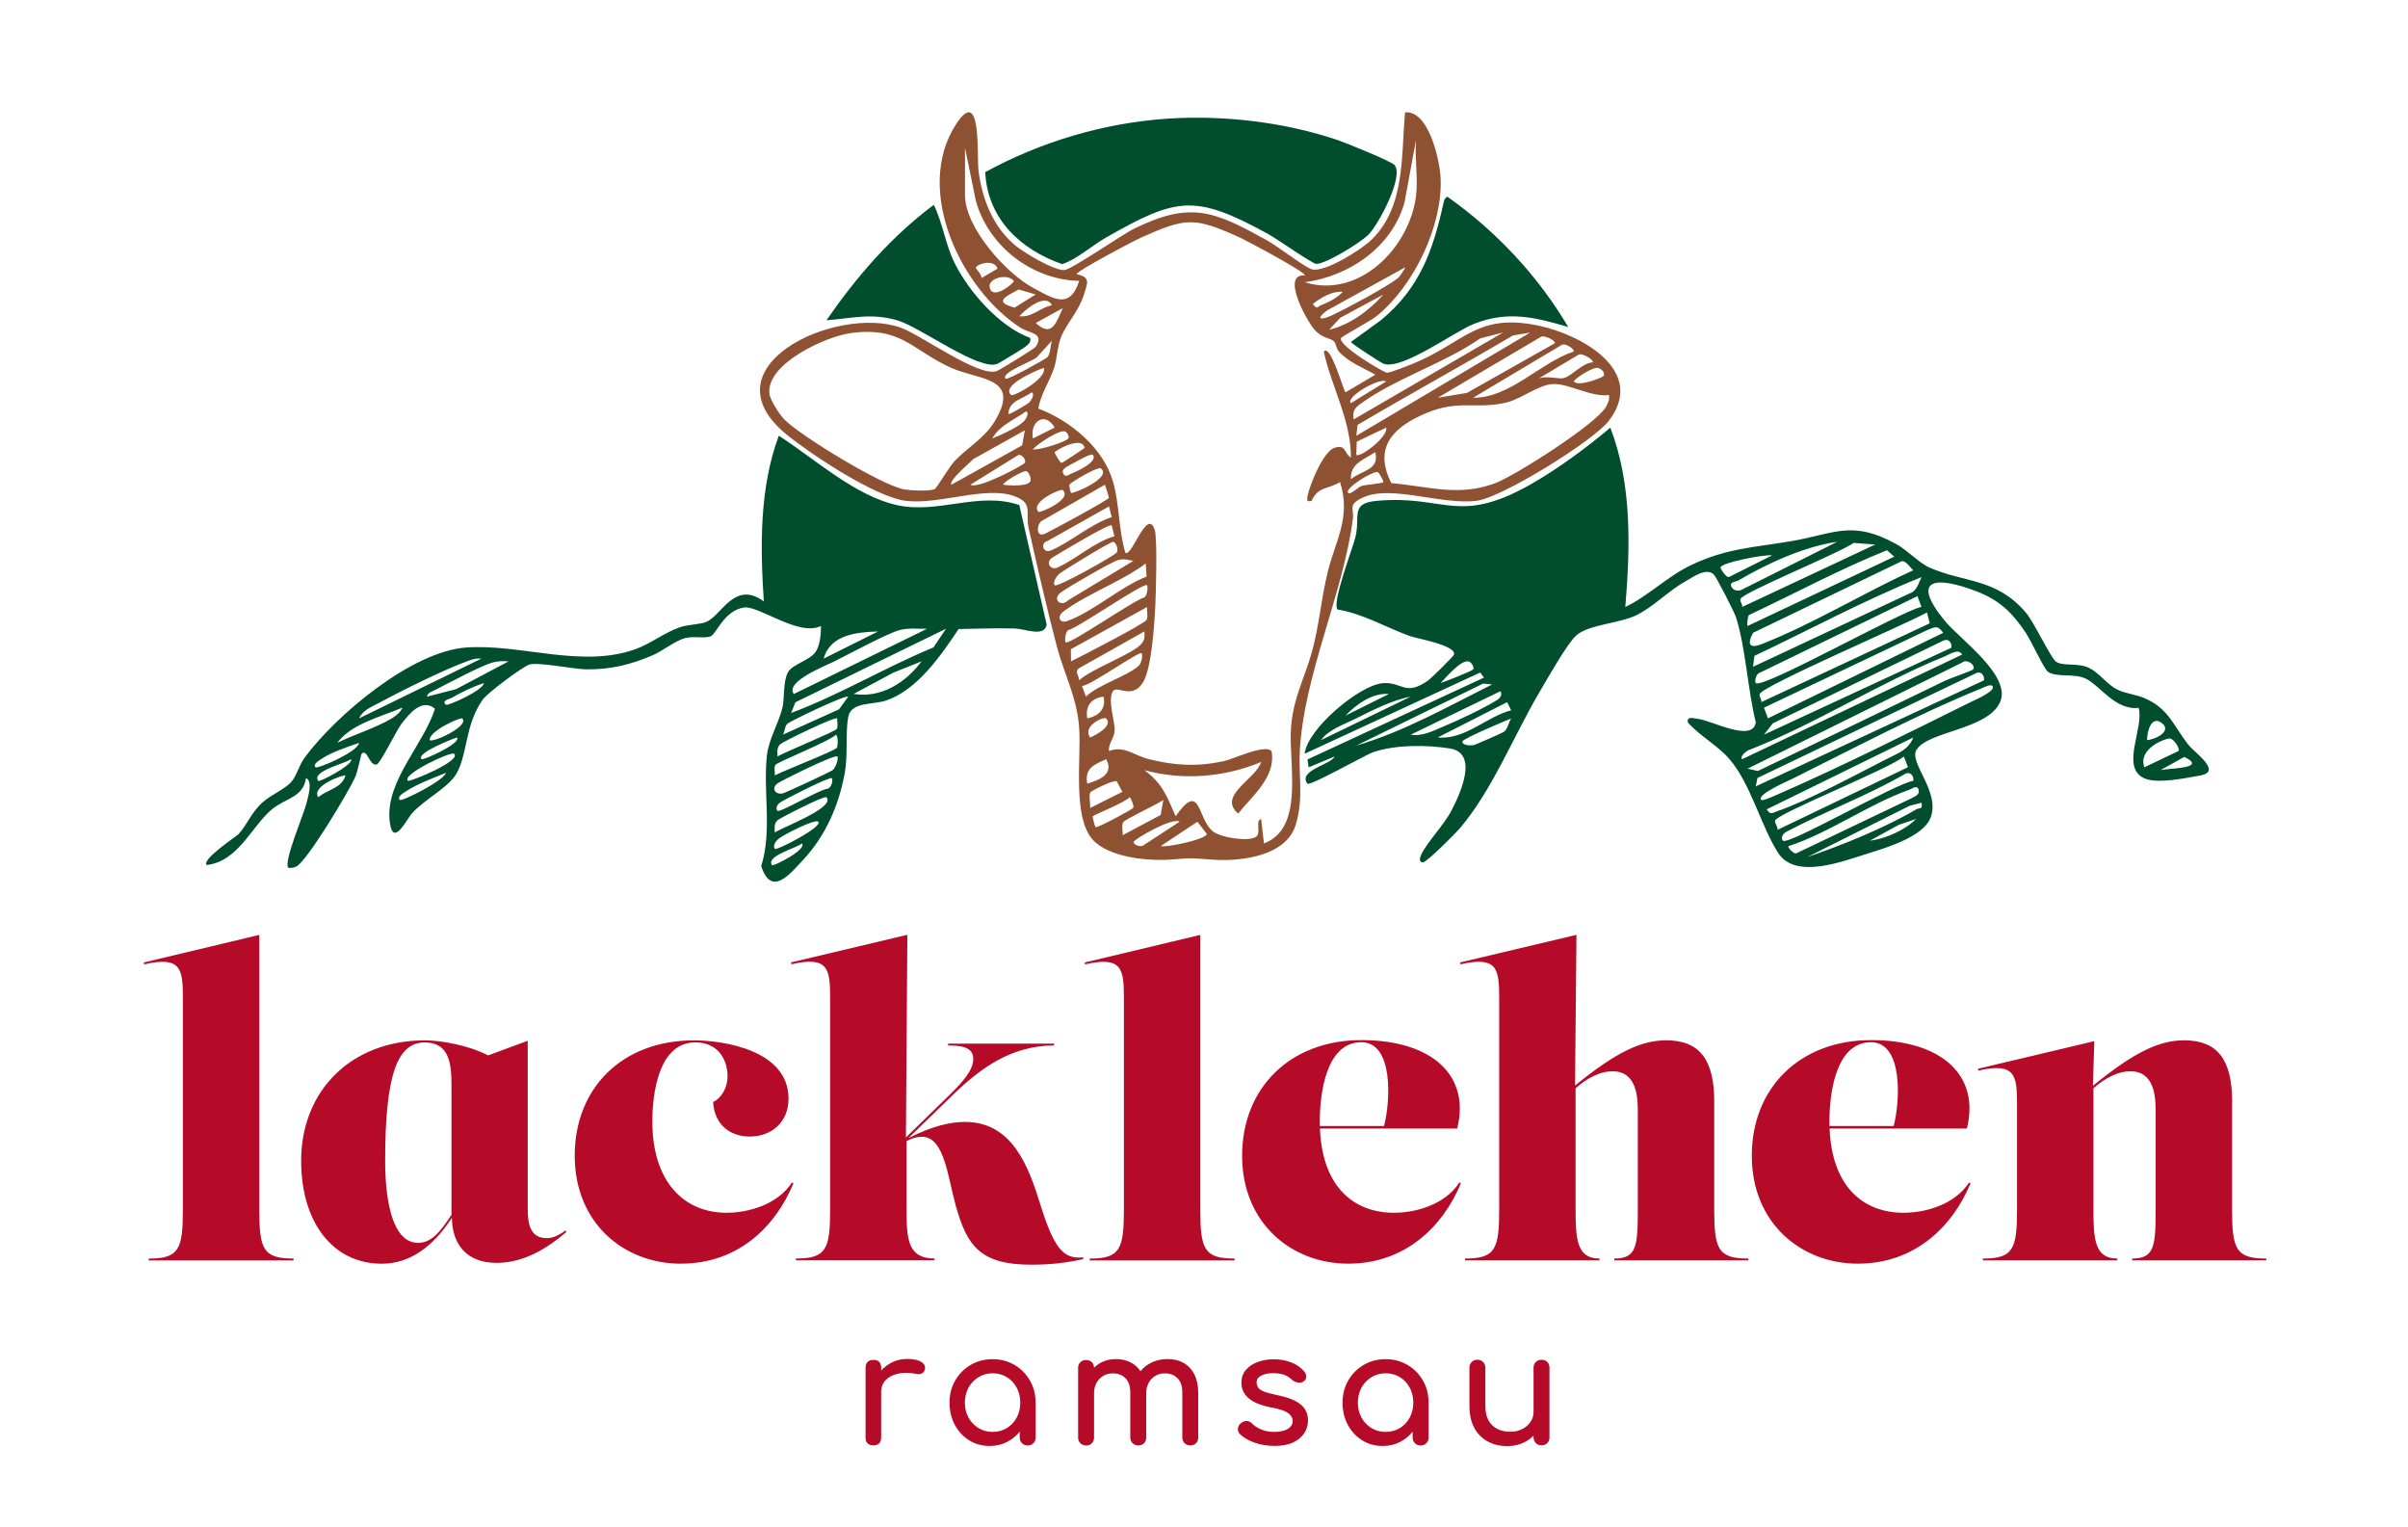<?xml version="1.0" encoding="UTF-8"?>
<svg id="uuid-7dff9ab0-6be6-4f34-85d8-2643ea50e6e8" data-name="Ebene 1" xmlns="http://www.w3.org/2000/svg" viewBox="0 0 551.17 349.36">
  <path d="M267.4,27.14c12.75-.83,26.76.83,38.85,4.94,1.85.63,12.26,4.84,12.97,5.71,2.14,2.61-3.63,13.51-5.98,15.9-1.75,1.78-9.66,6.67-11.93,6.71-.85.01-9.15-5.81-10.97-6.81-16.8-9.2-20.88-8.55-37.31.85-3.26,1.86-6.47,4.86-9.91,6.01-9.63-3.38-17.08-10.41-17.61-21.06,12.79-6.98,27.29-11.3,41.9-12.25" fill="#004e2d"/>
  <path d="M438.57,187.42l-3.95,1.33-6.62,3.63c3.49-.38,8.08-2.43,10.57-4.96M439.82,183.69l-2.72.7-23.4,11.73c7.91-2.69,17.67-6.64,24.89-10.89.81-.47,1.57.11,1.22-1.54M409.34,193.64c-.19.25,1.27,1.98,1.89,1.6l26.11-12.47c.7-.42,2.04-.76,1.85-1.87-.26-1.46-1.46-.42-2.06-.21-9.35,3.28-18.25,9.83-27.79,12.96M437.95,178.7c.17-1.19-.76-2.23-1.89-1.6-8.72,5.04-18.31,8.56-27.19,13.26-.99.52-1.23,1.54-.78,2.02,1.12,1.21,26.21-13.32,29.85-13.69M494.56,176.21c2.53-.43,10.76-.4,5.4-3l-5.4,3ZM436.71,175.57l-.93-2.46c-3.07,2.74-29.14,13.07-29.47,14.69-.13.63.67,1.38.55,2.1l29.85-14.33ZM490.82,175.59l7.81-3.72c.42-.58-1.19-3.12-2.24-2.87-2.85.7-6.83,3.14-5.57,6.58M437.95,168.76l-33.58,16.46c.95,1.31,1.12.86,2.3.46,6.94-2.35,18.38-8.51,25.29-12.05,2.54-1.3,4.81-1.99,6-4.88M491.45,169.37c2.25-.22,5.95-2.26,3.13-4.07-2.27-1.46-3.16,2.3-3.13,4.07M345.9,164.41c-1.42.57-11.16,4.66-11.18,5.28-.03.91,1.81.96,2.65.81.37-.07,6.45-2.76,6.81-2.99.91-.58,1.1-2.18,1.72-3.1M345.9,162.53l-.93-1.84-15.86,8.06c6.18.61,11.03-4.67,16.79-6.22M322.89,159.43c-4.13.73-8.8,3.14-12.66,5.06-2.64,1.31-6.18,2.51-7.87,4.88l20.52-9.94ZM317.91,158.81c-3.81-.29-7.44,2.35-9.95,4.96l9.95-4.96ZM343.41,158.19l-20.52,9.94c2.8.43,5.19-.92,7.68-1.95,3.21-1.32,9.2-4.17,12.06-5.96.9-.56,1.28-1.47.78-2.03M455.99,156.94c-.48-.42-2.08.44-2.71.7-13.5,5.43-29.65,13.92-42.91,20.53-.74.37-8.5,3.71-7.24,4.88.36.33,3.26-1.03,3.95-1.33,14.48-6.32,29.93-14.1,44.16-21.14.49-.24,5.96-2.57,4.75-3.64M310.45,170.62c10.94-3.21,20.95-8.92,31.08-13.99l-2.05-.2-29.04,14.19ZM454.12,155.69c.17-1.19-.76-2.23-1.89-1.6l-49.97,23.95-.38,1.91,52.24-24.26ZM451.63,153.2c.71-.94-1.42-2.53-2.5-1.59l-49.12,24.29,2.35.53c14.31-6.82,28.57-13.73,42.83-20.65,1.04-.5,6.23-2.31,6.44-2.58M337.19,153.2c.35-.49-.41-1.68-.99-1.83-1.8-.46-5.21,3.67-6.47,4.94,1.1-.33,7.23-2.78,7.46-3.12M398.77,173.73l50.36-23.94c-.89-1.5-2.78-.07-3.94.4-14.88,6-29.51,15.42-44.59,21.34-.74.15-2.5,1.6-1.83,2.21M446.66,148.22c.17-1.19-.76-2.23-1.89-1.6l-38.97,18.9-2.05,2.61,42.91-19.91ZM403.76,161.94l.91,2.45,40.11-19.57c-1.34-1.88-1.87-1.3-3.7-.61l-37.32,17.74ZM441.06,140.15c-4.43,2.53-37.42,16.69-38.27,18.65-.26.58.51,1.15.35,1.88l38.56-18.04-.63-2.48ZM439.81,138.88l-.92-2.46-36,17.49c-.97.21-1.36,2.04-1.01,2.4,1.45,1.5,33.42-16.54,37.93-17.43M439.82,132.07c-13.03,5.23-25.57,12.03-38.26,18.03l-.3,2.49,35.8-16.78c1.72-.56,2.02-2.3,2.76-3.73M435.27,128.43l-34.01,16.38c-1.42,2.62-.84,3.7,1.97,2.59,11.85-4.66,23.18-11.66,34.71-16.9-.76-.62-1.58-2.18-2.67-2.08M405.61,127.09c-1.75-.26-11.73,1.66-11.8,2.79-.02.23,1.3,2.5,2.05,2.11l9.75-4.9ZM400.01,143.25l33.57-15.86-1.67-1.47c-10.68,4.26-21.13,9.92-31.59,14.83-.35.51-.48,2.29-.3,2.49M429.24,124.61l-4.97-.37c-3.02,2.23-25.14,11.24-25.85,12.78-.28.61.47,1.2.35,1.88l30.47-14.3ZM420.53,123.99c-7.54,1.06-16.04,4.96-22.6,8.83-.62.37-2.15.29-1.65,1.41.41.92,1.6,1.18,2.49.67l21.76-10.92ZM372.03,138.9c5.39-2.61,9.58-6.97,15-9.56,8.2-3.92,14.51-4.05,23.09-5.52,9.73-1.67,13.79-4.9,23.9.68,2.63,1.45,5.21,4.32,7.66,5.4,7.9,3.49,15.27,2.33,22.04,10.31,1.85,2.18,5.7,10.36,6.85,11.19,1.43,1.04,4.61.36,6.92,1.17,2.84.99,4.55,3.98,7.18,5.25,1.96.95,4.16,1.09,6.15,1.93,5.5,2.33,6.61,6.19,9.97,10.55,1.58,2.05,8,6.26,2.79,7.17-3.41.6-10.04,2.04-12.98.54-5.2-2.65.2-11.47-1.08-16.03-5.4.64-8.95-5.27-12.23-6.74-2.67-1.19-6.42-.16-8.48-1.47-.92-.58-3.92-7.19-5.21-9.09-3.07-4.54-5.95-7.34-11.17-9.35-9.01-3.47-15.42-3.24-7.32,6.7,3.49,4.28,15.58,12.72,12.62,18.8-3.04,6.25-16.62,6.5-19.1,10.83-1.7,2.97,5.66,9.64,3.21,15.6-1.76,4.27-10.26,6.8-14.32,8.06-5.88,1.83-16.61,6.05-20.57-.22-3.99-6.33-6.2-15.65-11.03-21.31-2.7-3.18-6.8-5.32-9.58-8.46-.29-1.5,1.2-.95,2.1-.86,3.32.34,12.73,5.58,13.45.83-1.87-7.5-2.27-16.84-4.53-24.04-.38-1.2-4.52-9.27-5.11-9.82-1.75-1.63-4.79.66-6.49,1.61-3.91,2.19-7.52,6.02-11.44,7.84-3.94,1.82-10.77,2.05-13.52,4.52-2.16,1.94-6.8,10.22-8.56,13.21-5.84,9.93-10.7,22.26-18.14,30.99-.98,1.15-7.59,7.77-8.42,7.74-.86-.02-.76-.87-.43-1.65,1.23-2.8,5.29-6.9,7.06-10.36,1.9-3.7,6.22-12.99-.45-14.06-5.28-.85-12.65-.89-17.68.9-1.7.61-14.43,7.81-14.93,7.15-2.26-3.04,5.51-4.36,6.21-6.21l-5.92,2.48-.26-1.81,40.38-18.72-.85-1.17-40.19,18.59c.63-5.71,12.48-15.63,17.8-16.14,4.53-.43,5.15,3.15,10.49-.65.7-.5,5.81-5.51,5.91-5.92.48-2.13-8.59-3.67-10.08-4.21-5.54-2-10.73-5.12-16.6-6.1-1.32-1.55,3.49-13.99,4.12-16.6,1.14-4.73-1.27-7.69,4.81-8.25,15.67-1.46,18.58,5.7,35.36-3.82,6.11-3.47,12.81-8.42,18.16-12.93,4.99,12.95,4.56,27.42,3.43,41.03" fill="#004e2d"/>
  <path d="M265.67,193.63c1.6.36,10.55-1.63,10.56-2.79l-2.16-2.79-8.4,5.58ZM270.01,188.04c-1.7-1.1-10.52,4.07-10.56,4.66-.04.58,1.71,1.38,2.46.61l8.1-5.27ZM256.96,191.14l8.71-4.65.61-3.43c-1.29.98-8.8,4.41-9.19,5.1-.43.75-.03,2.08-.13,2.98M259.4,184.85c.22-.3-.59-2.49-.88-2.4-.94,1.17-8.12,3.99-8.4,4.37-.09.13.52,2.39.62,2.47.39.29,8.38-4.04,8.66-4.43M255.61,178.8c-.74-.44-5.84,2.21-6.02,2.49-.45.72.07,2.64-.1,3.63l7.46-3.74c-.4-.44-1.22-2.31-1.34-2.38M248.87,179.33c2.84-.84,6.17-2.21,4.34-5.59-2.73,1.21-5.02,2.03-4.34,5.59M253.22,164.41c-.48-.55-5.58,1.69-3.72,4.35,1.26-.49,5.29-2.57,3.72-4.35M252.6,159.43c-2.83.29-4.24,2.2-3.73,4.97,2.63-.55,4.34-2.16,3.73-4.97M247.65,156.97l.91,2.45c2.75-2.73,9.74-4.78,12.14-7.13.61-.6.92-2.38.61-2.8-.46-.63-11.9,7.55-13.66,7.49M261.93,144.5l-14.94,8.41c-1.12.79,0,1.67.02,2.78,2.72-2.6,12.38-6.05,14.29-8.4.78-.96.71-1.64.63-2.79M262.55,138.91l-17.44,9.66.03,2.77c2.23-1.07,16.79-8.6,17.28-9.46.43-.75.03-2.08.13-2.98M243.9,146.99c.62.83,16.11-9.98,18.04-10.26.68-.44.85-2.48.61-2.8-.62-.84-16.11,9.98-18.04,10.26-.68.44-.85,2.48-.61,2.8M262.45,131.96l-.21-3.01c-5.54,4.16-13.42,6.94-18.84,10.99-1.5,1.12-.95,2.81.89,2.17,5.81-2.02,12.2-7.88,18.15-10.16M259.44,128.34c-1.38-.21-2.09-.57-3.52-.17-1.54.43-11.53,6.23-13.13,7.43-2,1.5-.02,3.49,1.73,1.75l14.92-9.01ZM255.64,126.4c.43-.74-.26-2.38-.85-2.4-.73-.02-11.96,6.9-12.47,7.42-.57.59-1.43,1.95-.9,2.51.55.59,13.82-6.83,14.23-7.53M254.46,120.24c-.54-.55-12.15,6.49-13.51,7.31-1.81,1.1-.48,3.03,1.07,2.34,4.25-1.9,8.41-5.84,13.07-7.18l-.63-2.47ZM253.84,115.89l-14.12,7.94c-1.6.34-1.06,2.93.85,2.12,4.48-1.88,9.07-6.06,13.9-7.6l-.63-2.46ZM243.27,112.16c-.47-.43-7.56,2.75-5.59,4.97.31.35,7.88-2.88,5.59-4.97M253.79,113.96c.09-.13-.7-2.55-.88-3.04l-14.63,8.38c-1.06,1.08-1.08,3.8.94,2.82,1.76-.85,14.09-7.48,14.56-8.17M316.66,110.29c.08-.1-.96-2.04-1.22-2.21-.9-.59-7.85,3.75-6.86,4.7.57.55,2.27-1.32,3.08-1.58.97-.31,4.71-.51,5-.91M235.78,110.26c.39-.58-.2-2.31-.92-2.45-.57-.11-4.81,2.13-5.27,3.1,1.28.22,5.44.44,6.19-.65M251.98,107.19c-.64-.51-6.85,3.12-7.19,3.73-.14.25.28,1.8.35,1.87.37.34,9.54-3.48,6.84-5.59M250.11,104.08c-.35-.37-3.48,1.37-4.14,1.76-.74.43-3.01,1.31-2.69,2.27.49,1.47,1.38.45,2.05.21.84-.29,6.21-2.7,4.78-4.24M234.56,105.93c.4-.54-.54-2.05-1.48-1.8l-10.95,6.78c1.68,1.15,11.99-4.38,12.43-4.98M309.21,109.67c2.44-2.08,6.6-2.01,5.59-6.22-2.43,1.67-5.81,2.55-5.59,6.22M241.41,103.47c-.1.15,1.2,2.43,1.55,2.46.31.02,4.48-2.91,5.28-3.4-.45-2.93-6.47.44-6.83.95M244.51,100.34c.29-.39-.12-1.23-.62-1.55-1.1-.73-6.45,2.78-7.47,4.05,1.49.21,7.49-1.69,8.08-2.49M234.56,98.48l-11.77,6.57c-.7.78-5.8,5.02-5.01,5.87l16.18-9.01.61-3.43ZM317.28,97.86l-6.74,3.21-.1,3.01c.72.85,7.38-4.13,6.84-6.21M241.4,97.85c-2.19-3.8-5.74-1.42-4.97,2.49l4.97-2.49ZM234.36,96.42c.39-.41,1.35-1.9.52-2.29-2.73,1.94-6.01,3.16-7.78,6.21,1.81-.66,6.09-2.69,7.26-3.92M235.61,92.07c.39-.41,1.35-1.9.52-2.29-1.93,1.51-5.35,1.97-5.29,4.97.17.21,4.4-2.29,4.77-2.68M368.29,90.4c-3.98.55-9.21-2.63-12.73-2.52-3.36.1-7.24,3.38-10.75,4.23-6.78,1.63-10.85-.69-18.18,2.35-7.52,3.12-12.41,7.72-8.17,16.1,8.49.73,15.38,3.14,23.69.05,4.67-1.73,23.21-13.58,25.43-17.49.5-.88.86-1.66.71-2.71M317.28,87.29c-1.59-.95-9.41,3.63-8.08,4.97l8.08-4.97ZM367.04,86.03c.48-.61-.52-1.84-1.52-1.86-.99-.02-4.61,2.05-5.31,3.11,1.01,1.32,6.5-.82,6.84-1.24M238.91,84.18c-1.66.54-9.93,4.1-7.46,6.21.51.44,8.34-3.77,7.46-6.21M364.56,82.93c.38-.5-2.39-2.26-3.27-1.75l-9.17,5.48c1.69-.77,4.59.12,5.76-.12,1.7-.35,4.45-3.58,6.67-3.61M360.2,80.44c.35-.45-2.06-2.21-2.92-1.4l-20.09,11.98c8.47.06,15.15-7.94,23.01-10.57M240.78,77.96l-3.41,3.74c-.42.73-8.59,3.6-7.16,4.96.39.37,9.09-4.47,9.53-4.92.74-.78.68-2.7,1.04-3.78M355.85,78.57c.43-.56-2.35-1.93-3.12-1.5l-23.62,13.94,6.67-1.1,20.07-11.34ZM350.25,76.1l-3.98.68c-11.76,6.95-23.77,13.51-35.53,20.45l-.29,2.5,39.8-23.63ZM344.03,76.1l-5.2,1.32c-8.15,5.71-19.5,9.21-27.35,14.94-1.46,1.07-1.9,1.63-1.65,3.63l34.2-19.89ZM194.61,76.25c-5.61.77-19.16,6.95-18.51,13.77.14,1.49,2.32,4.84,3.42,5.96,3.64,3.72,22.51,15.24,27.51,16.03,1.45.23,5.96.5,7.01-.15.32-.2,3.36-5.15,4.35-6.23,2.85-3.09,6.95-5.27,9.35-9.31,6.05-10.18-3.68-9.23-10.21-12.23-8.91-4.09-11.27-9.45-22.93-7.85M243.27,70.5l-6.2,3.42c3.74,3.44,4.69-.1,6.2-3.42M240.78,69.87c-1.45-2.93-6.08.92-7.46,2.49,2.85.38,4.81-2.04,7.46-2.49M316.67,67.39l-9.9,5.33-2.54,2.74c4.82-1.14,9.17-4.42,12.44-8.07M307.33,66.77c-2.47-.17-4.93,1.31-6.83,2.79,1.04,1.46,1.04.56,2.05.2,1.4-.49,3.85-1.79,4.78-2.99M237.05,67.39l-3.88-1.15c-2.83,1.57-5.95,2.81-.93,4.16l4.81-3.01ZM232.07,64.28c-1.57-1.82-5.95-.59-5.55,1.46.63,3.24,5.78-1.15,5.55-1.46M321.64,61.17l-17.83,9.84c-2.76,2-1.64,2.42,1.12,1.12,3.5-1.65,12.14-6.27,15.01-8.45.37-.28,1.81-2.4,1.7-2.5M224.63,63.64l3.7-2.16c-.67-2.16-4.29-1.28-4.96-.3-.18.26,1.44,1.62,1.27,2.46M298.63,63.03c.62-.59-13.58-8.1-14.71-8.61-10.54-4.78-12.35-4.71-22.84,0-1.91.86-14.28,7.41-14.7,8.31,3.41.73,2.51,2.08,1.68,4.8-1.1,3.61-4.06,6.67-5.23,9.69-.85,2.16-.83,4.85-1.6,7.11-1.04,3.07-3.04,5.88-3.57,9.17,7.34,2.77,14.94,9.02,17.12,16.79,1.47,5.23,1.24,10.95,2.79,16.18,1.43,1.32,5.02-10.58,6.74-5.18.63,1.99.27,14.36.13,17.34-.2,4.13-.83,13.89-2.66,17.24-2.46,4.48-6.13.83-7.03,2.3-1.3,2.12.48,6.82.38,9.04-.08,1.75-1.48,2.9-1.29,4.67,3.23-1.4,6.01,1.08,9.05,1.83,6.04,1.5,11.06,1.78,17.21.48,2.1-.44,9.76-4.12,10.97-2.22.99,5.8-4.39,10.13-7.68,14.2-4.77-4.1,3.99-7.79,5.29-11.8-8.4,3.51-17.96,4.29-26.74,1.87,4.11,3.02,5.2,6.05,7.15,10.55,5.75-8.17,4.86.3,8.44,3.39,1.8,1.55,8.32,2.47,9.94,1.33,1.32-.92-.26-3.72,1.2-4.08l.64,5.59c9.41-3.59,5.57-18.13,6.19-26.46.5-6.81,2.98-11.03,4.7-17.07,1.74-6.13,2.2-12.5,3.72-18.67,1.74-7.06,5.38-12.45,2.8-20.52-2.66,1.73-4.99.9-6.53,4.35-.95.15-1.08.02-.93-.93.39-2.52,3.6-10.43,6.21-11.25,2.68-.85,2.14,1.28,3.74,2.24.05-8.55-4.47-16.19-6.21-24.25,1.6-1.85,4.48,8.94,4.98,9.32l6.83-4.04c-2.9-1.65-6.07-2.79-8.38-5.32-.56-.61-.63-1.87-1.1-2.31-.93-.88-2.58-.54-4.47-2.69-1.79-2.04-7.72-12.81-2.23-12.39M220.88,33.8v10.88c0,7.35,9.3,17.8,15.54,21.16,4.63,2.49,8.47,5.13,10.59-1.56-10.77-.23-20.78-7.94-23.65-18.34l-2.48-12.14ZM324.13,44.69c.47-3.96-.35-8.69,0-12.75l-2.66,14.44c-2.95,10.23-12.59,16.81-22.84,18.21,12.5,3.87,24.09-7.96,25.51-19.9M321.64,25.71c5.41-.47,7.95,11.01,8.11,15.21.43,10.92-6.22,24.6-14.66,31.42-1.43,1.16-7.86,4.57-8.11,4.98-.97,1.61,9.81,7.99,10.48,7.98.92-.01,5.65-1.93,6.88-2.46,11-4.77,14-11.21,27.79-8.33,9.76,2.04,24.88,10.33,16.13,21.77-3.54,4.63-24.43,17.55-30.2,18.31-7.88,1.04-19.38-3.59-25.76-.88-4,1.7-2.33,2.64-2.63,4.96-2.23,17.34-11.32,35.89-12.17,53.49-.27,5.57.91,10.6-.93,16.61-2.17,7.1-12.37,8.4-18.82,7.97-4.8-.32-4.51-.49-9.36-.07-5.27.46-14.61-.36-18.33-4.58-4.62-5.25-2.55-18.81-3.05-25.56-.52-7.07-3.39-12.12-5.09-18.54-2.22-8.38-4.56-18.6-6.47-27.11-.82-3.66,1.16-5.69-3.24-7.33-6.52-2.43-17.04,1.94-24.72,1.08-6.95-.77-21.58-10.47-27.26-15.04-19.46-15.64,11.19-29.82,25.88-24.63,4.64,1.64,17.9,11.41,22.03,9.96.6-.21,8.64-5.12,8.92-5.56,2.1-3.24-1.38-2.99-3.57-4.42-13.63-8.91-24.42-31.58-14.62-46.57,5.9-9.03,4.69,7.49,5.1,10.68.84,6.51,3.3,12.85,8.4,17.1,2.06,1.71,8.68,5.68,11.19,5.66,1.59-.01,13.1-8.04,16.05-9.49,13.12-6.44,18.48-3.89,30.47,2.72,2.22,1.22,8.68,6.22,10.23,6.61,2.96.73,11.25-4.51,13.54-6.71,7.88-7.58,6.83-19.28,7.76-29.25" fill="#8e5131"/>
  <path d="M176.72,197.99c.26.35,8.12-3.63,6.83-4.98-1.02,1-8.41,2.89-6.83,4.98M187.29,188.04c-.79-.71-7.83,2.96-8.94,3.8-.76.57-1.56,1.7-1,2.41.37.48,11.18-5.11,9.94-6.22M189.15,182.44c-.43-.45-10.76,4.84-11.2,5.28-.83.82-.64,1.79-.61,2.81,1.17-.99,14.08-5.71,11.81-8.08M190.4,178.09c-.44-.47-10.67,4.81-11.66,5.43-.9.56-1.28,1.48-.78,2.03.48.52,9.73-4.93,11.43-5.04.96-.22,1.35-2.04,1-2.41M79.07,177.47c-.37-.3-7.98,2.42-6.21,4.97,2.09-1.78,5.37-2.03,6.21-4.97M102.08,176.85c-2.77,1.13-6.72,2.6-9.14,4.23-.47.31-2.2,1.26-1.43,1.98.45.42,10.08-4.4,10.57-6.21M72.85,178.71c.28.37,8.46-3.97,7.45-4.98-.92.91-9.17,2.72-7.45,4.98M191.64,173.11c-.54-.54-12.11,5.2-13.51,6.06-1.74,1.07-.74,2.84,1.1,2.37.68-.17,10.86-4.9,11.35-5.3.73-.59,1.45-2.75,1.06-3.14M103.94,172.49c-.68-.61-12.12,4.74-10.57,6.21,1.18-.01,12.31-4.67,10.57-6.21M82.18,170.01c-2.53.85-6.37,2.16-8.52,3.61-.46.32-2.21,1.26-1.43,1.98.42.4,9.69-3.53,9.95-5.59M96.49,173.73c.36.33,9.32-3.73,8.08-4.97-.81.26-9.51,3.62-8.08,4.97M191.54,171.14c.25-.41.36-2.6-.2-3.01-1.53,1.55-13.5,6.27-13.89,6.94-.35.59-.02,1.65-.1,2.38,1.82-1,13.79-5.65,14.2-6.32M191.64,164.41c-.47-.54-12.55,5.39-13.06,5.9-.83.82-.64,1.79-.61,2.8,1.65-1.01,13.19-5.68,13.57-6.32.35-.59.02-1.65.1-2.38M105.81,164.41c-.36-.37-7.72,2.93-7.46,4.97.79.63,9.16-3.24,7.46-4.97M92.13,161.92c-4.93,2.13-11.68,3.68-14.93,8.07,3.71-1.83,8.81-3.44,12.26-5.46,1.03-.6,2.18-1.49,2.67-2.61M194.13,159.43c-.59-.48-13.15,5.54-13.88,6.17-.65.56-.58,1.74-1.04,2.52l12.85-5.8,2.08-2.89ZM110.79,156.32c-2.46.77-5.26,2.12-7.48,3.42-.35.2-2.39.58-1.23,1.54.39.33,8.55-3.31,8.7-4.97M210.93,151.35l-6.44,2.57-9.1,4.88c6.33,1.02,11.92-2.59,15.55-7.45M116.38,151.35c-1.28-.09-2.49-.08-3.75.29-2.74.81-10.02,4.71-13.03,6.25-.72.37-1.72.58-1.88,1.54l6.67-1.72,11.99-6.35ZM110.17,150.73c-1.07-.15-1.95.13-2.94.48-5.44,1.93-15.45,6.92-20.72,9.76-1.63.88-3.51,1.6-4.34,3.43l27.99-13.67ZM200.97,144.51c-4.84.14-10.94.72-12.44,6.21l12.44-6.21ZM181.08,163.16c11.17-4.18,21.52-10.44,32.58-15l2.87-4.28-34.47,16.83-.97,2.44ZM212.17,143.89c-2.09.04-4.16-.25-6.24.29-2.75.71-11.86,5.64-15.13,7.26-1.82.9-11.2,4.57-9.1,7.38l30.47-14.92ZM187.91,143.26c-5.11,2.47-14.2-4.7-17.58-4.24-4.57.62-6.44,6.2-7.71,6.62-1.48.5-3.79-.12-5.83.39-2.11.53-5.18,2.95-7.31,3.88-5.09,2.21-9.77,3.34-15.36,3.26-2.79-.04-10.92-1.7-12.93-1.1-1.54.46-9.55,6.44-10.67,8-4.13,5.76-3.45,12.5-6.04,16.97-1.88,3.25-7.34,5.89-10.19,9.09-1.24,1.4-4.53,8.32-5.13,1.43-.78-8.98,7.81-17.18,10.4-25.37-2.96-2.5-5.92,1.17-7.69,3.49-1.16,1.52-4.81,9.07-5.66,9.27-1.65.4-2.14-3.69-3.41-2.49-.19.18-.92,4-1.4,5.14-1.41,3.34-11.07,19.39-13.54,20.67-.63.33-1.17.4-1.86.31-1.2-1.24,3.6-12.38,4.16-14.8.31-1.35,1.54-5.03-.13-5.72-.55,4.41-4.82,4.66-7.78,7.14-4.73,3.97-7.69,11.9-14.92,12.75-1.34-1.19,6.76-6.54,7.25-7.05,1.95-2.05,2.86-4.89,5.49-7.26,1.88-1.71,5.12-3.04,6.55-4.64,1.27-1.42,1.84-3.9,3.1-5.61,7.24-9.8,24.52-24.32,36.98-25.21,12.59-.9,26.47,4.86,38.89.33,3.3-1.21,6.68-3.82,9.98-4.95,2-.69,4.7-.62,6.19-1.28,3.39-1.51,6.46-9.55,13.07-4.65-.82-12.61-1.02-25.92,3.43-37.92,8.19,5.26,17.38,13.74,27.03,15.88,9.48,2.1,18.83-3.21,28.02,0l6.26,27.32c-.45,3.01-5.01.99-7.16.92-4.31-.13-8.68.06-12.99.12-3.99,5.98-9.45,13.96-16.6,16.36-3.02,1.01-8.01.24-8.67,3.77-.67,3.55-.03,8.73-.8,12.88-1.38,7.41-4.35,14.25-9.47,19.76-3.03,3.26-7.32,8.68-9.64,1.49,2.56-8.28.37-17.25,1.31-25.38.43-3.74,2.63-7.19,3.52-10.79.57-2.31.1-5.77,1.23-8.1.95-1.93,5.07-2.78,6.41-4.79,1.02-1.54,1.21-4.11,1.21-5.93" fill="#004e2d"/>
  <path d="M358.96,74.84c-7.68-2.27-13.82-3.78-21.57-.73-4.6,1.81-16.4,10.64-20.69,9.13-.65-.23-7.33-4.56-7.49-4.98l6.84-4.96c8.92-7.37,11.9-15.82,14.33-26.72.16-.71.22-1.14.9-1.57,11.15,7.87,20.73,18.07,27.68,29.83" fill="#004e2d"/>
  <path d="M235.81,77.34c.22,1.12-.55,1.55-1.28,2.13-.47.37-5.68,3.53-6.21,3.77-4.08,1.83-17.81-8.49-22.98-9.95-6.1-1.72-10.15-.45-16.17,0,6.88-9.96,14.83-19.16,24.57-26.42,2.08,4.25,2.63,9.02,4.74,13.28,3.25,6.58,10.3,14.65,17.34,17.19" fill="#004e2d"/>
  <path d="M510.92,252.12c0-9.62-3.35-14.05-10.99-14.05-5.76,0-11.47,2.74-20.88,10.4l.32-10.21-26.64,6.32.09.42c8.44-1.93,8.86,1.04,8.86,7.69v24.05c0,9.1-.85,11.27-7.83,11.27v.42h30.79v-.42c-5.19,0-5.47-4.43-5.47-11.27v-27.71c2.83-2.47,5.75-3.88,8.44-3.88,5.56,0,5.8,5.94,5.8,9.15v22.44c0,8.44-.28,11.27-5.38,11.27v.42h30.7v-.42c-6.98,0-7.83-2.17-7.83-11.27v-24.61ZM428.26,238.5c7.31,0,6.72,13.3,5.18,19.19h-14.69c0-.34-.01-.69-.01-1.04,0-6.27,1.37-18.15,9.52-18.15h0ZM450.71,270.6c-3.35,5.14-10.09,6.93-14.99,6.93-9.21,0-16.41-5.94-16.94-19.28h31.42c3.02-11.98-5.56-20.23-21.93-20.23s-27.3,10.99-27.3,26.45,11.32,24.71,24.28,24.71,21.64-8.39,25.79-18.39l-.33-.19ZM392.38,252.12c0-9.62-3.35-14.05-10.99-14.05-5.77,0-11.49,2.71-20.88,10.35l.33-34.49-26.64,6.32.09.42c8.44-1.93,8.86,1.04,8.86,7.69v48.38c0,9.1-.85,11.27-7.83,11.27v.42h30.79v-.42c-5.19,0-5.47-4.43-5.47-11.27v-27.71c2.8-2.45,5.73-3.88,8.44-3.88,5.56,0,5.8,5.94,5.8,9.15v22.44c0,8.44-.28,11.27-5.38,11.27v.42h30.7v-.42c-6.98,0-7.83-2.17-7.83-11.27v-24.61ZM311.61,238.5c7.31,0,6.72,13.3,5.18,19.19h-14.69c0-.34-.01-.69-.01-1.04,0-6.27,1.37-18.15,9.52-18.15h0ZM334.05,270.6c-3.35,5.14-10.09,6.93-14.99,6.93-9.21,0-16.41-5.94-16.94-19.28h31.42c3.02-11.98-5.56-20.23-21.93-20.23s-27.3,10.99-27.3,26.45,11.32,24.71,24.28,24.71,21.64-8.39,25.79-18.39l-.33-.19ZM282.57,288.43v-.42c-6.98,0-7.83-2.17-7.83-11.27v-62.8l-26.45,6.32.09.42c8.44-1.93,8.87,1.04,8.87,7.69v48.38c0,9.1-.85,11.27-7.83,11.27v.42h33.15ZM238.01,275.27c-2.55-8.11-6.22-18.53-17.12-18.53-3.24,0-7.3.86-12.96,3.7l10.37-10.07c6.13-5.89,13.11-11.08,22.96-11.13v-.42h-24.24v.42c4.2,0,5.75.94,5.75,3.11,0,2.55-2.45,5.28-5.23,8.02l-10.18,9.92.33-46.37-26.64,6.32.09.42c8.44-1.93,8.87,1.04,8.87,7.69v48.38c0,9.1-.85,11.27-7.83,11.27v.42h31.73v-.42c-6.13,0-6.41-4.43-6.41-11.27v-15.62c1.34-.68,2.41-.97,3.53-.97,5.14,0,5.89,9.2,7.78,15.94,2.55,9.01,5.56,13.34,17.26,13.34,4.29,0,7.92-.42,11.84-1.27v-.42c-4.53.47-6.65-1.98-9.9-12.45h0ZM155.82,289.18c13.11,0,21.64-8.39,25.79-18.39l-.33-.19c-3.35,5.14-10.09,6.93-14.99,6.93-9.57,0-16.97-6.88-16.97-20.89,0-6.27,1.37-18.1,9.85-18.1,4.86,0,7.36,3.54,7.36,7.83,0,2.4-1.32,4.9-3.3,5.8.28,5.38,4.1,7.92,8.35,7.92,5.09,0,8.91-3.35,8.91-8.67,0-11.08-14.81-13.34-21.64-13.34-16.5,0-27.3,10.94-27.3,26.4s11.32,24.71,24.28,24.71M95.7,284.42c-7.45,0-7.54-15.47-7.54-18.81,0-19.52,2.74-27.06,9.05-27.06,5.75,0,6.13,5.09,6.13,9.9v29.56c-2.42,3.62-4.46,6.41-7.64,6.41h0ZM129.42,281.59c-1.7,1.27-3.02,1.75-4.24,1.75-3.91,0-4.39-3.35-4.39-6.84v-38.33l-9.05,3.35c-4.48-2.31-10.7-3.44-14.52-3.44-16.79,0-28.29,11.5-28.29,27.54,0,14.14,7.26,23.57,18.48,23.57,6.5,0,11.84-4.04,16.03-10.53.06,6.15,3.41,10.34,10.23,10.34,6.32,0,11.65-3.39,15.98-7.07l-.23-.33ZM67.18,288.43v-.42c-6.98,0-7.83-2.17-7.83-11.27v-62.8l-26.45,6.32.1.42c8.44-1.93,8.86,1.04,8.86,7.69v48.38c0,9.1-.85,11.27-7.83,11.27v.42h33.15Z" fill="#b50b29"/>
  <path d="M354.16,330.24c.33-.35.5-.78.5-1.31v-15.94c0-.55-.17-.99-.5-1.32-.33-.33-.77-.5-1.32-.5s-.96.17-1.3.5c-.35.33-.52.77-.52,1.32v15.94c0,.53.17.96.52,1.31.35.35.78.52,1.3.52s.99-.17,1.32-.52M349.21,329.9c1.25-.69,2.24-1.63,2.97-2.82.73-1.19,1.09-2.53,1.09-4h-2.25c0,.86-.24,1.63-.71,2.32-.48.69-1.11,1.24-1.91,1.64-.8.41-1.71.61-2.73.61s-2.04-.21-2.9-.63c-.86-.42-1.54-1.06-2.04-1.93-.5-.87-.75-1.97-.75-3.31v-8.79c0-.52-.17-.96-.52-1.31-.35-.34-.78-.52-1.3-.52s-.96.17-1.3.52c-.35.35-.52.78-.52,1.31v8.79c0,1.98.38,3.65,1.13,5.01.75,1.36,1.77,2.39,3.07,3.09,1.3.7,2.77,1.05,4.41,1.05s3.02-.34,4.27-1.04M326.47,330.27c.35-.35.52-.78.52-1.31v-7.97l-2.97-1.29-.68,3.79v5.47c0,.52.17.96.52,1.31.34.34.78.52,1.3.52s.96-.17,1.3-.52M313.93,326.8c-.97-.58-1.73-1.38-2.29-2.39-.56-1.01-.84-2.15-.84-3.41s.28-2.44.84-3.45c.56-1.01,1.32-1.81,2.29-2.4.96-.58,2.04-.88,3.24-.88s2.3.29,3.25.88c.95.58,1.7,1.38,2.25,2.4.55,1.01.82,2.16.82,3.45s-.28,2.4-.82,3.41c-.55,1.01-1.3,1.81-2.25,2.39-.95.58-2.04.88-3.25.88s-2.27-.29-3.24-.88M321.13,329.59c1.38-.87,2.47-2.05,3.27-3.54.8-1.49,1.2-3.17,1.2-5.06h1.39c0-1.88-.43-3.57-1.3-5.08-.87-1.5-2.04-2.69-3.52-3.56-1.48-.87-3.15-1.31-5.01-1.31s-3.53.43-5.02,1.31c-1.49.87-2.67,2.06-3.54,3.56-.87,1.5-1.3,3.19-1.3,5.08s.4,3.57,1.2,5.06c.8,1.49,1.89,2.67,3.27,3.54,1.38.87,2.94,1.31,4.68,1.31s3.3-.43,4.68-1.31M295.94,330.11c1.13-.52,1.99-1.23,2.57-2.11.58-.88.88-1.87.88-2.97,0-.95-.23-1.79-.68-2.52-.45-.73-1.2-1.36-2.23-1.91-1.04-.55-2.45-1-4.24-1.36-1.29-.26-2.26-.53-2.93-.8-.67-.27-1.11-.58-1.34-.93-.23-.35-.34-.73-.34-1.16,0-.69.36-1.22,1.09-1.57.73-.36,1.61-.54,2.66-.54.91,0,1.7.11,2.4.32.69.21,1.33.61,1.93,1.18.36.33.8.55,1.32.64.52.1.98.01,1.36-.25.38-.29.58-.64.61-1.05.02-.42-.13-.82-.46-1.2-.71-.88-1.68-1.57-2.89-2.07-1.22-.5-2.61-.75-4.18-.75-1.21,0-2.38.2-3.5.59-1.12.39-2.04.99-2.75,1.79-.72.8-1.07,1.81-1.07,3.02,0,1.38.54,2.55,1.63,3.5,1.08.95,2.83,1.67,5.24,2.14,1.86.33,3.14.76,3.84,1.29.7.52,1.04,1.14,1.02,1.86-.02.71-.4,1.3-1.13,1.75-.73.45-1.78.68-3.16.68-1.1,0-2.09-.2-2.98-.59-.89-.39-1.54-.82-1.95-1.27-.33-.36-.73-.57-1.2-.63-.46-.06-.93.1-1.41.48-.4.31-.64.71-.7,1.2-.06.49.09.92.45,1.3.79.79,1.89,1.44,3.31,1.95,1.42.51,2.96.77,4.63.77s3.1-.26,4.24-.79M261.86,330.27c.33-.35.5-.78.5-1.31v-10.23c0-1.64-.29-3.04-.88-4.2s-1.4-2.03-2.45-2.63c-1.05-.59-2.25-.89-3.61-.89s-2.66.33-3.75,1c-1.1.67-1.96,1.59-2.57,2.77-.62,1.18-.93,2.55-.93,4.09h2.25c0-1.33.4-2.43,1.21-3.29s1.84-1.29,3.07-1.29,2.16.36,2.9,1.09c.74.73,1.11,1.84,1.11,3.34v10.23c0,.52.17.96.52,1.31.35.34.78.52,1.3.52s.99-.17,1.32-.52M249.92,330.27c.33-.35.5-.78.5-1.31v-15.91c0-.55-.17-.99-.5-1.32s-.77-.5-1.32-.5-.96.17-1.31.5c-.35.33-.52.77-.52,1.32v15.91c0,.52.17.96.52,1.31.35.34.78.52,1.31.52s.99-.17,1.32-.52M273.76,330.27c.33-.35.5-.78.5-1.31v-10.23c0-1.64-.29-3.04-.88-4.2-.59-1.16-1.4-2.03-2.45-2.63-1.05-.59-2.25-.89-3.61-.89-1.55,0-2.93.33-4.13,1-1.2.67-2.14,1.59-2.81,2.77-.67,1.18-1,2.55-1,4.09h2.97c0-1.33.4-2.43,1.2-3.29.8-.86,1.82-1.29,3.06-1.29s2.16.36,2.9,1.09c.74.73,1.11,1.84,1.11,3.34v10.23c0,.52.17.96.52,1.31.35.34.78.52,1.31.52s.99-.17,1.32-.52M236.53,330.27c.35-.35.52-.78.52-1.31v-7.97l-2.97-1.29-.68,3.79v5.47c0,.52.17.96.52,1.31.35.34.78.52,1.31.52s.96-.17,1.3-.52M223.98,326.8c-.97-.58-1.73-1.38-2.29-2.39s-.84-2.15-.84-3.41.28-2.44.84-3.45c.56-1.01,1.32-1.81,2.29-2.4.96-.58,2.04-.88,3.23-.88s2.3.29,3.25.88c.95.58,1.7,1.38,2.25,2.4.55,1.01.82,2.16.82,3.45s-.27,2.4-.82,3.41c-.55,1.01-1.3,1.81-2.25,2.39-.95.58-2.04.88-3.25.88s-2.27-.29-3.23-.88M231.18,329.59c1.38-.87,2.47-2.05,3.27-3.54.8-1.49,1.2-3.17,1.2-5.06h1.39c0-1.88-.43-3.57-1.31-5.08-.87-1.5-2.04-2.69-3.52-3.56s-3.15-1.31-5.01-1.31-3.53.43-5.02,1.31c-1.49.87-2.67,2.06-3.54,3.56-.87,1.5-1.3,3.19-1.3,5.08s.4,3.57,1.2,5.06c.8,1.49,1.89,2.67,3.27,3.54,1.38.87,2.94,1.31,4.68,1.31s3.3-.43,4.68-1.31M201.24,330.29c.3-.31.45-.75.45-1.32v-15.98c0-.6-.15-1.04-.45-1.34-.3-.3-.74-.45-1.34-.45s-1.01.16-1.32.47c-.31.31-.46.75-.46,1.32v15.98c0,.6.15,1.04.46,1.34.31.3.75.45,1.32.45s1.04-.15,1.34-.46M201.69,318.53c0-1.1.35-2,1.05-2.72.7-.72,1.66-1.2,2.88-1.47,1.22-.26,2.59-.24,4.11.07.31.07.6.08.86.04.26-.05.49-.16.7-.34.2-.18.34-.44.41-.77.17-.64-.1-1.2-.8-1.66-.7-.46-1.77-.7-3.2-.7s-2.74.33-3.93,1-2.14,1.57-2.84,2.7-1.05,2.41-1.05,3.84h1.82Z" fill="#b50b29"/>
</svg>